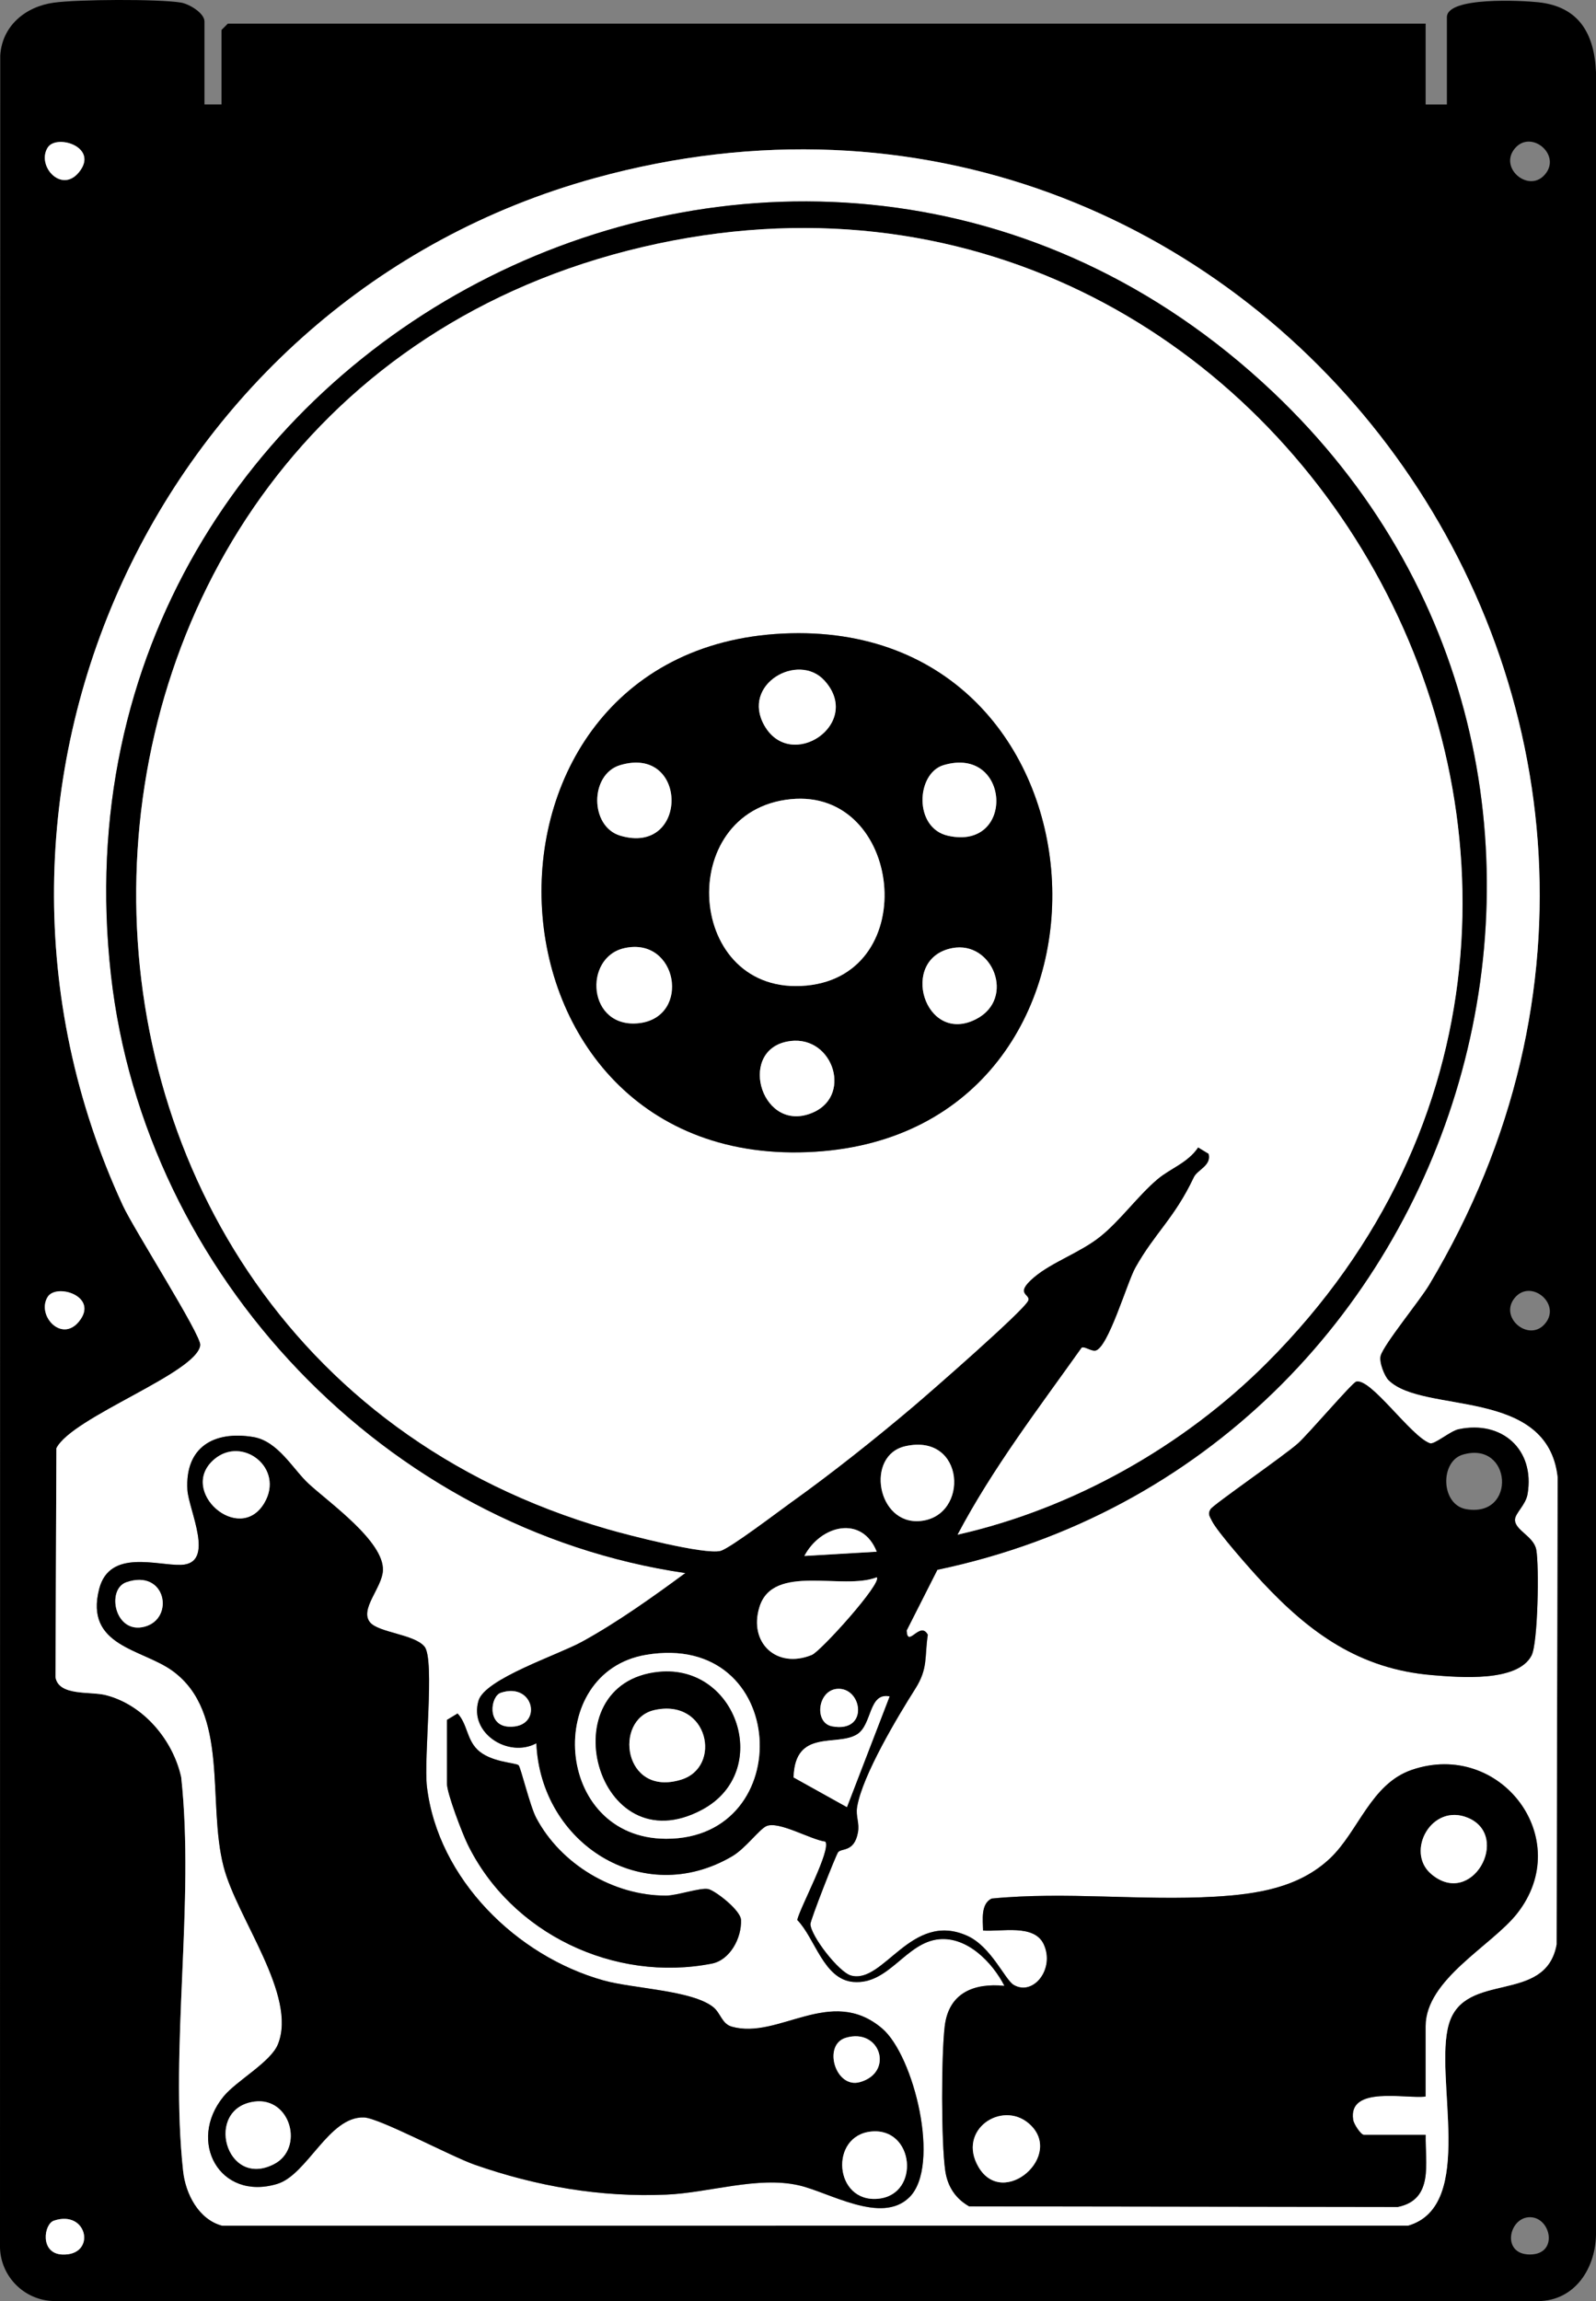 <?xml version="1.0" encoding="UTF-8"?>
<svg data-bbox="0 -0.002 281.31 405.447" viewBox="0 0 281.31 405.45" xmlns="http://www.w3.org/2000/svg" data-type="color">
    <rect x="0" y="0" width="281.31" height="405.45" fill="#808080" stroke="none"/>
    <g>
        <path d="M36.04 18.4h3V5.28l1.12-1.12h211.12v14.25h3.75V3.03c0-3.65 13.25-2.94 16.13-2.63 7.17.77 9.87 5.56 10.15 12.35V393.8c-.14 6.27-4.11 11.98-10.87 11.63H9.38c-5.1-.16-9.22-4.28-9.38-9.37L.04 9.78C.37 4.54 4.49 1.16 9.48.47 13.65-.11 27.81-.2 31.87.45c1.48.24 4.17 1.86 4.17 3.33zM8.4 26.01c-2.07 3.31 2.74 8.5 5.84 3.9 2.79-4.14-4.34-6.3-5.84-3.9m263.7 4.96c3.45-3.49-2.24-8.35-5.14-4.76-2.73 3.38 2.3 7.63 5.14 4.76M244.75 243.2c-.72-.71-1.71-3.2-1.41-4.31.54-2.01 6.88-9.7 8.56-12.5C313.3 123.88 220.14-.39 104.88 31.37 27.64 52.65-12.18 139.29 21.66 212.41c1.92 4.15 13.83 22.81 13.65 24.59-.5 4.91-22.6 12.67-25.37 18.18l-.16 40.35c.61 3.36 6.09 2.43 8.86 3.14 6.65 1.68 11.86 7.92 13.3 14.45 2.39 22.14-2.04 47.67.34 69.41.44 4.02 2.75 8.53 6.89 9.62h208.99c12.16-3.49 4.48-26.23 7.22-35.53 2.8-9.49 17.04-3.35 18.98-14.02l.18-82.32c-1.79-15.99-23.7-11.05-29.79-17.08M8.4 228.51c-2.07 3.31 2.74 8.5 5.84 3.9 2.79-4.14-4.34-6.3-5.84-3.9m263.7 4.96c3.45-3.49-2.24-8.35-5.14-4.76-2.73 3.38 2.3 7.63 5.14 4.76m-2.44 157.19c-3.73 0-5.1 6.57 0 6.57s3.73-6.57 0-6.57m-260.14.6c-1.83.61-2.51 5.77 1.4 5.97 6.13.31 4.61-7.98-1.4-5.97" fill="#000000" data-color="1"/>
        <path d="M244.75 243.2c6.1 6.03 28 1.09 29.79 17.08l-.18 82.32c-1.94 10.67-16.18 4.53-18.98 14.02-2.74 9.3 4.94 32.04-7.22 35.53H39.17c-4.14-1.08-6.45-5.6-6.89-9.62-2.37-21.74 2.06-47.27-.34-69.41-1.44-6.53-6.65-12.77-13.3-14.45-2.78-.7-8.25.22-8.86-3.14l.16-40.35c2.77-5.52 24.87-13.27 25.37-18.18.18-1.78-11.74-20.44-13.65-24.59-33.84-73.12 5.98-159.76 83.22-181.04C220.14-.39 313.3 123.88 251.89 226.39c-1.68 2.8-8.01 10.5-8.56 12.5-.3 1.12.69 3.6 1.41 4.31Zm6.54 132.95h-10.88c-.52 0-1.77-1.85-1.89-2.67-.92-6.04 9.25-3.64 12.77-4.08v-12.38c0-8.28 11.66-14.19 16.13-19.87 10.35-13.14-2.93-30.65-18.56-25.31-7.23 2.47-9.41 10.85-14.41 15.59-5.52 5.22-12.97 6.32-20.25 6.75-13.02.77-26.37-.95-39.41.34-1.95.95-1.53 3.8-1.5 5.63 3.2.25 9.01-1.2 10.69 2.42 2.01 4.32-1.83 9.19-5.29 7.16-1.55-.9-3.97-6.76-8.2-8.66-9.89-4.43-14.72 8.59-20.47 7.01-2.16-.59-7.09-6.97-7.16-9.06-.02-.68 4.46-12.12 4.88-12.67.57-.76 2.83.06 3.49-3.46.32-1.73-.41-2.83-.14-4.51.91-5.56 7.24-16.08 10.23-20.79 2.32-3.66 1.63-5.6 2.23-9.55-1.34-2.56-3.58 2.48-3.73-.75l5.42-10.7c94.86-19.88 130.54-140.05 59.08-207.57C141.84-8.9 6.85 58.73 19.55 171.77c5.95 52.97 48.48 97.66 101.24 105.39-5.69 4.19-12.06 8.74-18.25 12.12-4.23 2.32-17.04 6.5-18.2 10.35-1.73 5.74 5.28 10.17 10.19 7.52.76 17.62 18.71 29.2 34.53 19.9 2.32-1.36 4.78-4.76 6.01-5.3 2.17-.97 7.77 2.37 10.4 2.72 1.05 1.49-4.39 11.45-4.96 13.81 3.16 3.19 4.63 10.49 9.9 10.92 6.3.51 9.21-6.95 15.09-7.52 4.98-.49 9.41 4.06 11.53 8.21-5.42-.54-9.82 1.26-10.52 7.11-.62 5.16-.63 20.38.09 25.45.39 2.75 1.78 4.91 4.21 6.29l75.55.11c6.39-1.3 4.82-7.69 4.92-12.71Zm-12.28-132.7c-.71.22-8.37 9.18-10.21 10.84-2.37 2.14-14.92 10.8-15.43 11.61-.54.86-.13 1.28.23 2.04.92 1.93 6.98 8.77 8.81 10.72 8.42 9.02 17.21 15.42 30.02 16.48 4.82.4 15.07 1.29 17.52-3.46 1.13-2.2 1.35-15.86.83-18.64-.45-2.37-3.75-3.4-3.75-5.26 0-1.16 1.89-2.58 2.22-4.55 1.32-7.82-4.5-13.04-12.17-11.41-1.45.31-4.27 2.74-5.03 2.47-3.4-1.2-10.48-11.63-13.04-10.85ZM74.82 290.12c-1.8-2.18-8.11-2.44-9.6-4.28-1.86-2.29 2.14-6.08 2.28-9.12.24-5.11-9.45-11.92-13.1-15.29-2.76-2.54-5.37-7.5-9.76-8.23-7-1.16-12.03 1.85-11.6 9.31.21 3.54 5.02 12.99-1.1 13.22-4.19.15-12.62-2.86-14.45 4.24-2.61 10.14 7.58 10.56 12.93 14.44 10.13 7.36 6.04 23.05 9 34.5 2.35 9.12 13.05 22.7 9.57 31.3-1.28 3.15-7.31 6.41-9.57 9.18-6.47 7.89-.73 18.46 9.43 15.42 5.34-1.6 9.09-11.94 15.32-11.72 2.69.09 15.36 6.88 19.51 8.33 10.91 3.81 22.16 5.77 33.79 5.27 7.5-.32 16.09-3.29 23.33-1.64 5.38 1.22 14.59 6.97 19.5 2.1 5.6-5.53.8-24.99-4.82-29.75-9.04-7.66-18.24 2.05-26.5-.31-1.75-.5-1.95-2.4-3.27-3.45-3.78-2.98-14.04-3.22-19.32-4.69-15.31-4.27-29.18-17.88-31.13-34.12-.61-5.07 1.44-22.43-.43-24.7Zm3.97 12.91v11.25c0 1.71 2.69 8.72 3.62 10.63 7.72 15.82 25.91 24.42 43.07 21.06 3.21-.63 5.27-4.51 5.14-7.69-.07-1.75-4.64-5.23-5.8-5.45-1.41-.27-5.5 1.15-7.41 1.16-9.29.03-18.56-5.53-22.89-13.7-1.12-2.12-2.74-8.95-3.11-9.27-.56-.48-5.02-.5-7.31-2.81-1.86-1.88-1.73-4.47-3.44-6.31l-1.86 1.12Z" fill="#ffffff" data-color="2"/>
        <path d="M8.4 228.51c1.5-2.4 8.63-.24 5.84 3.9-3.1 4.6-7.91-.59-5.84-3.9" fill="#ffffff" data-color="2"/>
        <path d="M8.4 26.01c1.5-2.4 8.63-.24 5.84 3.9-3.1 4.6-7.91-.59-5.84-3.9" fill="#ffffff" data-color="2"/>
        <path d="M9.52 391.26c6.01-2.01 7.53 6.28 1.4 5.97-3.9-.2-3.23-5.35-1.4-5.97" fill="#ffffff" data-color="2"/>
        <path d="M251.29 376.15c-.1 5.01 1.47 11.4-4.92 12.71l-75.55-.11c-2.43-1.38-3.82-3.54-4.21-6.29-.72-5.07-.7-20.29-.09-25.45.7-5.85 5.1-7.65 10.52-7.11-2.13-4.15-6.56-8.69-11.53-8.21-5.88.57-8.8 8.04-15.09 7.52-5.27-.43-6.74-7.73-9.9-10.92.57-2.36 6.01-12.33 4.96-13.81-2.63-.35-8.23-3.69-10.4-2.72-1.22.54-3.69 3.94-6.01 5.3-15.83 9.3-33.77-2.28-34.53-19.9-4.91 2.65-11.92-1.77-10.19-7.52 1.16-3.85 13.96-8.03 18.2-10.35 6.18-3.38 12.56-7.93 18.25-12.12-52.76-7.73-95.29-52.42-101.24-105.39C6.85 58.73 141.84-8.9 224.3 69.02c71.46 67.52 35.78 187.69-59.08 207.57l-5.42 10.7c.15 3.23 2.39-1.81 3.73.75-.6 3.95.09 5.9-2.23 9.55-2.99 4.71-9.31 15.23-10.23 20.79-.28 1.68.46 2.78.14 4.51-.65 3.52-2.91 2.7-3.49 3.46-.42.56-4.9 12-4.88 12.67.07 2.09 5.01 8.47 7.16 9.06 5.75 1.58 10.58-11.44 20.47-7.01 4.23 1.89 6.66 7.76 8.2 8.66 3.47 2.03 7.3-2.84 5.29-7.16-1.68-3.62-7.5-2.17-10.69-2.42-.03-1.83-.45-4.68 1.5-5.63 13.04-1.29 26.39.43 39.41-.34 7.29-.43 14.73-1.53 20.25-6.75 5.01-4.73 7.19-13.12 14.41-15.59 15.63-5.34 28.9 12.17 18.56 25.31-4.47 5.68-16.13 11.59-16.13 19.87v12.38c-3.52.44-13.69-1.96-12.77 4.08.12.81 1.38 2.67 1.89 2.67h10.88Zm-28.01-136.01c82.96-82.96 4.48-223.43-110-196.62C-2.59 70.66-6.75 236.57 107.13 269.44c3.6 1.04 17 4.51 19.84 3.82 1.65-.4 10.31-7.01 12.49-8.56 7.15-5.11 14.72-11.13 21.44-16.81 2.83-2.4 19.6-17 20.32-18.73.49-1.16-2.6-1.06 1.06-4.14 3.16-2.66 8.13-4.35 11.62-7.13s6.63-7.18 10.12-10.13c2.26-1.91 5.32-2.87 7.16-5.6l1.86 1.13c.55 2.1-1.98 2.82-2.6 4.14-3.41 7.24-6.87 9.8-10.31 15.94-1.43 2.56-4.82 14.26-7.07 14.62-.76.12-1.96-.82-2.41-.52-7.63 10.73-15.69 21.24-21.86 32.93 20.32-4.58 39.78-15.55 54.49-30.26m-63.7 14.67c-7.11 1.6-5.01 13.93 2.66 13.18 8.67-.85 7.91-15.56-2.66-13.18m-5.05 18.59c-2.59-6.51-9.87-4.69-12.75.75zm0 4.51c-6.01 2.34-18.24-2.5-20.66 5.2-1.98 6.31 3.03 11.01 9.22 8.47 1.57-.65 12.45-12.71 11.44-13.68Zm-40.69 13.67c-18.02 3.06-16.29 32.35 3.57 32.4 23.32.05 21.72-36.7-3.57-32.4m33.69 5.99c-3.43.29-4.08 6-.86 6.6 6.57 1.23 5.33-6.98.86-6.6m-59.26.69c-1.83.61-2.51 5.77 1.4 5.97 6.13.31 4.61-7.98-1.4-5.97m68.52.65c-3.72-.72-3.01 4.96-5.7 6.67-3.54 2.25-10.97-1.06-11.21 7.6l9.4 5.23 7.51-19.49Zm95.46 31.27c7.17 6.12 14.14-6.65 6.52-9.88-6.42-2.72-11.12 5.96-6.52 9.88m-70.93 43.95c-4.79-4.09-12.68 1.18-8.84 7.7 4.38 7.44 15.32-2.16 8.84-7.7" fill="#000000" data-color="1"/>
        <path d="M74.82 290.12c1.87 2.27-.18 19.63.43 24.7 1.94 16.24 15.82 29.85 31.13 34.12 5.27 1.47 15.54 1.71 19.32 4.69 1.32 1.04 1.52 2.95 3.27 3.45 8.26 2.36 17.46-7.35 26.5.31 5.62 4.76 10.41 24.22 4.82 29.75-4.92 4.86-14.12-.88-19.5-2.1-7.24-1.65-15.83 1.32-23.33 1.64-11.63.5-22.88-1.46-33.79-5.27-4.15-1.45-16.83-8.23-19.51-8.33-6.23-.22-9.98 10.12-15.32 11.72-10.15 3.04-15.9-7.53-9.43-15.42 2.27-2.77 8.3-6.03 9.57-9.18 3.48-8.6-7.21-22.18-9.57-31.3-2.96-11.45 1.13-27.14-9-34.5-5.35-3.89-15.54-4.31-12.93-14.44 1.83-7.1 10.26-4.08 14.45-4.24 6.12-.22 1.31-9.68 1.1-13.22-.44-7.46 4.6-10.46 11.6-9.31 4.4.73 7.01 5.69 9.76 8.23 3.66 3.37 13.34 10.18 13.1 15.29-.14 3.04-4.14 6.83-2.28 9.12 1.49 1.84 7.81 2.1 9.6 4.28Zm-37.07-32.99c-6.47 5.53 4.43 15.14 8.83 7.7 3.64-6.14-3.88-11.93-8.83-7.7m-15.47 21.65c-3.6 1.24-2.01 9.28 3.26 7.82s3.69-10.22-3.26-7.82m126.79 80.27c-4.11 1.23-1.83 9.01 2.49 7.81 6.09-1.7 3.6-9.64-2.49-7.81M44.86 370.29c-8.93 1.16-5.1 15.45 3.45 11.01 5.35-2.77 2.93-11.84-3.45-11.01m108.73 5.27c-7.47.71-6.58 12.65 1.25 11.84 7.41-.77 6.32-12.56-1.25-11.84" fill="#000000" data-color="1"/>
        <path d="M239.01 243.45c2.56-.78 9.64 9.65 13.04 10.85.77.27 3.59-2.16 5.03-2.47 7.67-1.63 13.49 3.59 12.17 11.41-.33 1.97-2.22 3.38-2.22 4.55 0 1.86 3.3 2.88 3.75 5.26.53 2.78.31 16.44-.83 18.64-2.45 4.74-12.7 3.86-17.52 3.46-12.81-1.06-21.6-7.45-30.02-16.48-1.83-1.96-7.88-8.79-8.81-10.72-.36-.76-.78-1.18-.23-2.04.51-.82 13.06-9.47 15.43-11.61 1.84-1.66 9.5-10.62 10.21-10.84Zm18.82 12.85c-4.05 1.19-3.91 8.84.62 9.61 8.94 1.52 8.03-12.15-.62-9.61" fill="#000000" data-color="1"/>
        <path d="m78.79 303.03 1.86-1.12c1.72 1.85 1.58 4.43 3.44 6.31 2.29 2.31 6.76 2.33 7.31 2.81.37.32 1.99 7.14 3.11 9.27 4.33 8.17 13.6 13.73 22.89 13.7 1.92 0 6.01-1.43 7.41-1.16 1.16.22 5.73 3.7 5.8 5.45.12 3.18-1.93 7.06-5.14 7.69-17.17 3.36-35.35-5.24-43.07-21.06-.93-1.91-3.62-8.93-3.62-10.63v-11.25Z" fill="#000000" data-color="1"/>
        <path d="M223.28 240.14c-14.7 14.7-34.17 25.67-54.49 30.26 6.18-11.69 14.23-22.2 21.86-32.93.45-.3 1.65.64 2.41.52 2.25-.36 5.63-12.06 7.07-14.62 3.44-6.14 6.89-8.71 10.31-15.94.62-1.32 3.15-2.04 2.6-4.14l-1.86-1.13c-1.84 2.73-4.9 3.69-7.16 5.6-3.49 2.95-6.57 7.3-10.12 10.13s-8.46 4.46-11.62 7.13c-3.66 3.08-.57 2.98-1.06 4.14-.73 1.73-17.49 16.33-20.32 18.73-6.72 5.68-14.29 11.7-21.44 16.81-2.18 1.56-10.85 8.16-12.49 8.56-2.84.69-16.24-2.78-19.84-3.82C-6.75 236.57-2.59 70.66 113.28 43.52c114.48-26.81 192.96 113.66 110 196.62m-83.87-128.56c-61.04 1.45-57.52 95.25 4.29 91.35 58.37-3.68 54.32-92.75-4.29-91.35" fill="#ffffff" data-color="2"/>
        <path d="M113.84 291.58c25.29-4.3 26.9 32.45 3.57 32.4-19.87-.04-21.6-29.33-3.57-32.4m2.29 2.99c-19.54 1.94-11.1 34.42 7.69 24.25 12.38-6.7 6.13-25.62-7.69-24.25" fill="#ffffff" data-color="2"/>
        <path d="M154.53 277.91c1.01.97-9.86 13.03-11.44 13.68-6.2 2.54-11.2-2.16-9.22-8.47 2.42-7.7 14.64-2.86 20.66-5.2Z" fill="#ffffff" data-color="2"/>
        <path d="M159.58 254.81c10.58-2.38 11.33 12.34 2.66 13.18-7.67.75-9.77-11.59-2.66-13.18" fill="#ffffff" data-color="2"/>
        <path d="m156.79 298.91-7.51 19.49-9.4-5.23c.24-8.66 7.67-5.35 11.21-7.6 2.69-1.71 1.98-7.39 5.7-6.67Z" fill="#ffffff" data-color="2"/>
        <path d="M252.25 330.18c-4.6-3.93.1-12.6 6.52-9.88 7.62 3.23.65 16-6.52 9.88" fill="#ffffff" data-color="2"/>
        <path d="M181.32 374.13c6.48 5.54-4.45 15.14-8.84 7.7-3.84-6.52 4.05-11.79 8.84-7.7" fill="#ffffff" data-color="2"/>
        <path d="m154.53 273.4-12.75.75c2.88-5.44 10.16-7.25 12.75-.75" fill="#ffffff" data-color="2"/>
        <path d="M147.53 297.57c4.47-.38 5.71 7.82-.86 6.6-3.22-.6-2.57-6.3.86-6.6" fill="#ffffff" data-color="2"/>
        <path d="M88.27 298.26c6.01-2.01 7.53 6.28 1.4 5.97-3.9-.2-3.23-5.35-1.4-5.97" fill="#ffffff" data-color="2"/>
        <path d="M44.86 370.29c6.38-.83 8.8 8.24 3.45 11.01-8.55 4.43-12.38-9.85-3.45-11.01" fill="#ffffff" data-color="2"/>
        <path d="M153.59 375.56c7.57-.72 8.66 11.07 1.25 11.84-7.84.81-8.72-11.13-1.25-11.84" fill="#ffffff" data-color="2"/>
        <path d="M37.75 257.13c4.96-4.23 12.47 1.56 8.83 7.7-4.41 7.44-15.31-2.17-8.83-7.7" fill="#ffffff" data-color="2"/>
        <path d="M22.28 278.78c6.95-2.4 8.58 6.35 3.26 7.82s-6.87-6.58-3.26-7.82" fill="#ffffff" data-color="2"/>
        <path d="M149.07 359.05c6.09-1.83 8.58 6.11 2.49 7.81-4.32 1.21-6.6-6.57-2.49-7.81" fill="#ffffff" data-color="2"/>
        <path d="M139.41 111.58c58.61-1.39 62.66 87.68 4.29 91.35-61.8 3.89-65.33-89.9-4.29-91.35m5.89 8.31c-4.6-5.03-14.73.65-10.57 7.95 4.71 8.27 17.5-.37 10.57-7.95m-35.98 14.92c-5.41 1.61-5.39 10.83 0 12.43 12.06 3.59 12.06-16.02 0-12.43m57 0c-4.86 1.44-5.31 11.07.76 12.44 11.95 2.7 11.03-15.94-.76-12.44m-26.94 6c-20.65 2.06-18.49 34.89 2.79 32.84 20.49-1.97 16.83-34.79-2.79-32.84m-29.3 26.24c-7.41 1.63-6.18 14.29 2.63 13.22s6.75-15.28-2.63-13.22m57.77 0c-9.53 1.82-4.87 17.2 4.21 12.51 7.02-3.63 2.87-13.86-4.21-12.51m-29.27 16.5c-8.69 1.89-4.16 16.53 4.87 12.4 6.96-3.18 3.1-14.14-4.87-12.4" fill="#000000" data-color="1"/>
        <path d="M116.13 294.57c13.83-1.37 20.08 17.55 7.69 24.25-18.79 10.17-27.23-22.32-7.69-24.25m-.8 6.74c-7.24 1.63-5.47 15.42 4.75 12.25 7.25-2.24 4.79-14.4-4.75-12.25" fill="#000000" data-color="1"/>
        <path d="M139.38 140.81c19.61-1.95 23.28 30.87 2.79 32.84-21.28 2.04-23.44-30.79-2.79-32.84" fill="#ffffff" data-color="2"/>
        <path d="M110.08 167.05c9.38-2.07 11.78 12.1 2.63 13.22s-10.04-11.58-2.63-13.22" fill="#ffffff" data-color="2"/>
        <path d="M167.85 167.05c7.08-1.36 11.24 8.88 4.21 12.51-9.09 4.7-13.75-10.68-4.21-12.51" fill="#ffffff" data-color="2"/>
        <path d="M109.32 134.81c12.06-3.59 12.06 16.02 0 12.43-5.39-1.61-5.41-10.82 0-12.43" fill="#ffffff" data-color="2"/>
        <path d="M138.58 183.55c7.97-1.73 11.83 9.22 4.87 12.4-9.03 4.13-13.56-10.51-4.87-12.4" fill="#ffffff" data-color="2"/>
        <path d="M145.3 119.89c6.93 7.58-5.85 16.22-10.57 7.95-4.16-7.3 5.97-12.97 10.57-7.95" fill="#ffffff" data-color="2"/>
        <path d="M166.32 134.81c11.79-3.5 12.71 15.13.76 12.44-6.07-1.37-5.62-10.99-.76-12.44" fill="#ffffff" data-color="2"/>
        <path d="M115.33 301.31c9.54-2.15 12 10.01 4.75 12.25-10.22 3.17-11.99-10.62-4.75-12.25" fill="#ffffff" data-color="2"/>
    </g>
</svg>
